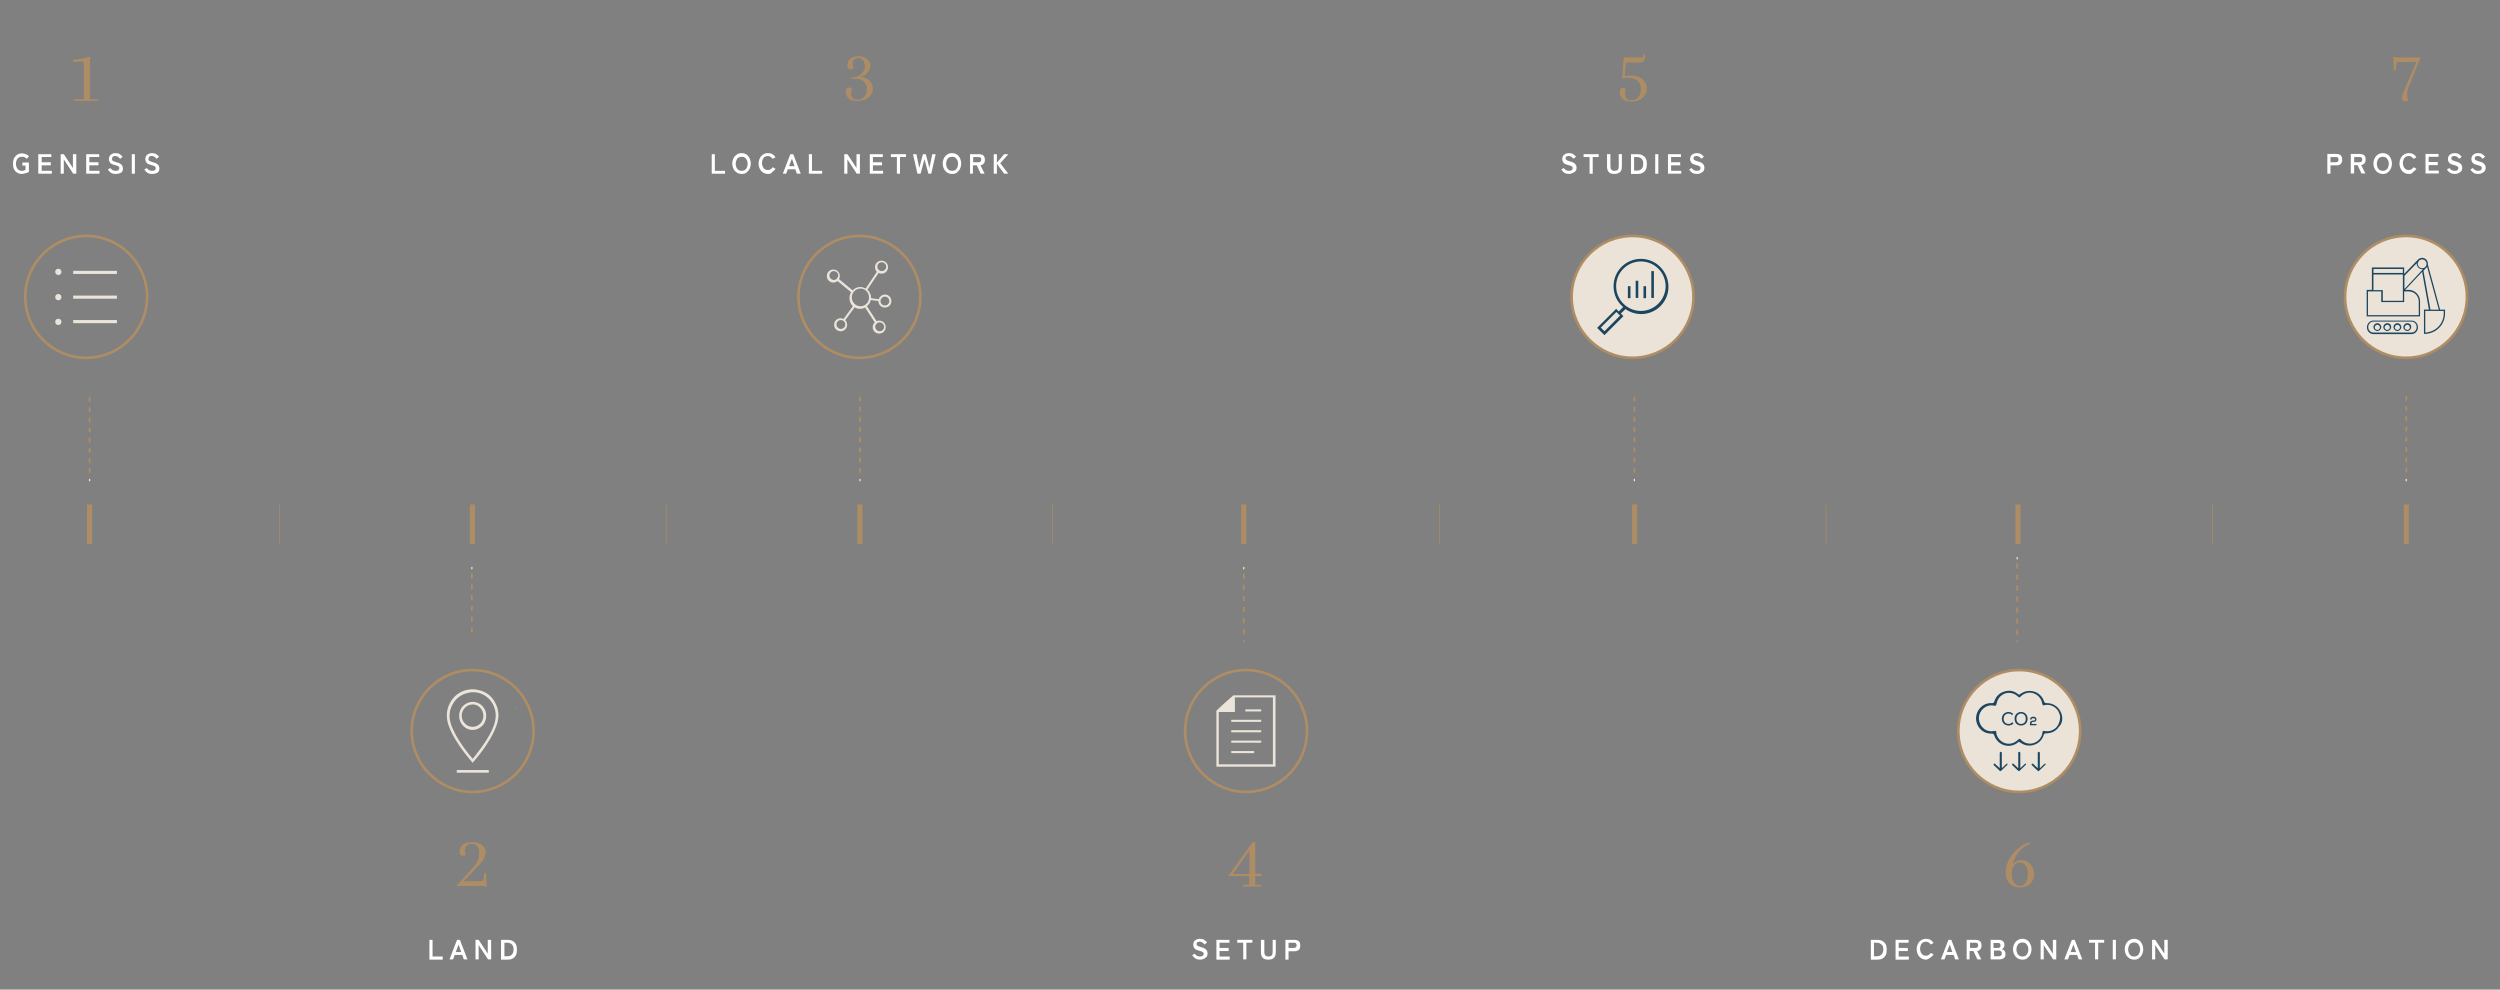 <svg xmlns="http://www.w3.org/2000/svg" xmlns:xlink="http://www.w3.org/1999/xlink" version="1.1" id="En" x="0px" y="0px" viewBox="0 0 960 380" style="enable-background:new 0 0 960 380;" xml:space="preserve"><rect x="0" y="0" width="960" height="380" fill="#808080" stroke="none"/> <style type="text/css"> .st0{fill:none;stroke:#AF8D64;stroke-width:0.252;stroke-miterlimit:10;} .st1{fill:#AF8D64;} .st2{fill:#FFFFFF;} .st3{fill:#EBE3D8;stroke:#AF8D64;stroke-width:1.01;} .st4{fill:none;stroke:#AF8D64;stroke-width:1.954;stroke-miterlimit:10;} .st5{fill:none;stroke:#AF8D64;stroke-width:0.678;stroke-linecap:round;stroke-miterlimit:10;stroke-dasharray:1.278,2.63;} .st6{fill:none;stroke:#EBE4DA;stroke-width:0.503;stroke-linecap:round;stroke-miterlimit:10;} .st7{fill:#1C4560;} .st8{fill:none;stroke:#AF8D64;stroke-width:0.678;stroke-linecap:round;stroke-miterlimit:10;stroke-dasharray:1.29,2.642;} .st9{fill:none;stroke:#AF8D64;stroke-width:1.01;} .st10{fill:none;stroke:#AF8D64;stroke-width:0.678;stroke-linecap:round;stroke-miterlimit:10;stroke-dasharray:1.268,2.621;} .st11{fill:#EBE4DA;} .st12{fill:#EAF1FA;} .st13{fill:none;stroke:#AF8D64;stroke-width:0.678;stroke-linecap:round;stroke-miterlimit:10;stroke-dasharray:1.393,2.746;} .st14{fill:none;stroke:#AF8D64;stroke-width:0.678;stroke-linecap:round;stroke-miterlimit:10;stroke-dasharray:1.466,2.818;} .st15{fill:none;stroke:#AF8D64;stroke-width:0.678;stroke-linecap:round;stroke-miterlimit:10;stroke-dasharray:1.443,2.795;} </style> <line class="st0" x1="107.3" y1="193.7" x2="107.3" y2="208.9"></line> <line class="st0" x1="255.8" y1="193.7" x2="255.8" y2="208.9"></line> <line class="st0" x1="404.2" y1="193.7" x2="404.2" y2="208.9"></line> <line class="st0" x1="552.7" y1="193.7" x2="552.7" y2="208.9"></line> <line class="st0" x1="701.2" y1="193.7" x2="701.2" y2="208.9"></line> <line class="st0" x1="849.6" y1="193.7" x2="849.6" y2="208.9"></line> <g> <path class="st1" d="M183.3,325c-0.5-0.6-1.2-1-2.1-1s-1.6,0.2-2,0.7c-0.5,0.5-0.7,1-0.7,1.7c0,0.7,0.1,1.3,0.4,1.8 c-0.3,0.3-0.8,0.4-1.3,0.4c-0.7,0-1.1-0.5-1.1-1.6c0-1.1,0.4-1.9,1.2-2.6c0.8-0.7,2-1,3.6-1c1.6,0,2.9,0.4,3.8,1.1s1.4,1.7,1.4,2.7 c0,1.5-0.7,3-2.1,4.5c-0.1,0.2-0.5,0.5-1,1c-0.5,0.5-0.8,0.9-0.9,1l-4.4,4.7h6.7c0.5,0,0.7-0.2,0.8-0.6l0.4-2.6h0.7v1.4 c0,1.7,0.1,3,0.3,3.9c-0.7-0.2-1.8-0.3-3.4-0.3h-8.4l6.7-7.3c1.4-1.6,2.1-3.4,2.1-5.4C184.1,326.6,183.8,325.7,183.3,325z"></path> </g> <g> <path class="st2" d="M164.9,368.4v-7.5h1.2v6.4h3.9v1.2H164.9z"></path> <path class="st2" d="M172.6,368.4l2.9-7.5h1.1l2.9,7.5h-1.4l-0.6-1.7h-2.9l-0.6,1.7H172.6z M175,365.6h2.1l-1-2.9L175,365.6z"></path> <path class="st2" d="M182.6,368.4v-7.5h1.2l3.5,5.3v-5.3h1.3v7.5h-1.2l-3.6-5.5v5.5H182.6z"></path> <path class="st2" d="M192.4,368.4v-7.5h2.4c0.8,0,1.4,0.1,2,0.4c0.5,0.3,1,0.7,1.3,1.3c0.3,0.6,0.4,1.3,0.4,2.1 c0,0.8-0.1,1.5-0.4,2.1s-0.7,1-1.3,1.3c-0.5,0.3-1.2,0.4-2,0.4H192.4z M193.7,367.2h1.1c0.8,0,1.4-0.2,1.8-0.7 c0.4-0.4,0.6-1.1,0.6-1.9c0-0.9-0.2-1.5-0.6-1.9c-0.4-0.4-1-0.7-1.8-0.7h-1.1V367.2z"></path> </g> <g> <path class="st1" d="M28.4,38.7v-0.6h3.4c0.2,0,0.4-0.1,0.4-0.4V24.3c0-0.5-0.3-0.7-0.9-0.7l-3.3,0.2L28.1,23l2.7-0.4 c1.7-0.3,3-0.6,4-0.9c-0.2,0.7-0.3,1.9-0.3,3.3v12.7c0,0.3,0.1,0.4,0.4,0.4h2.8v0.6H28.4z"></path> </g> <g> <path class="st1" d="M327,30.4l-0.1-0.6l1.3-0.2c1.3-0.2,2.2-0.8,2.9-1.6c0.7-0.8,1-1.7,1-2.6c0-0.9-0.2-1.6-0.7-2.2 c-0.5-0.6-1-0.9-1.8-0.9s-1.3,0.2-1.6,0.6c-0.4,0.4-0.6,0.9-0.6,1.5c0,0.6,0.1,1.2,0.4,1.8c-0.3,0.3-0.7,0.4-1.2,0.4 c-0.8,0-1.2-0.5-1.2-1.6c0-1.1,0.4-1.9,1.2-2.5c0.8-0.6,1.8-0.9,3-0.9s2.3,0.3,3.2,1c0.9,0.7,1.4,1.5,1.4,2.5c0,1-0.3,1.9-1,2.7 c-0.7,0.8-1.6,1.4-2.8,1.7c1.5,0.2,2.7,0.7,3.5,1.5c0.8,0.8,1.3,1.8,1.3,2.8c0,1.4-0.5,2.6-1.6,3.5c-1,1-2.5,1.5-4.4,1.5 c-1.5,0-2.6-0.3-3.3-1s-1.1-1.6-1.1-2.6c0-1.1,0.4-1.6,1.1-1.6c0.6,0,1,0.2,1.3,0.5c-0.3,0.5-0.4,1.1-0.4,1.8 c0,0.7,0.2,1.3,0.6,1.7c0.4,0.5,1,0.7,1.8,0.7c1.2,0,2.1-0.4,2.7-1.2c0.7-0.8,1-1.8,1-3c0-1.2-0.4-2.2-1.3-2.9c-0.9-0.7-2-1-3.4-1 C327.8,30.3,327.4,30.3,327,30.4z"></path> </g> <g> <path class="st2" d="M8.4,66.8c-0.7,0-1.3-0.2-1.8-0.5C6.1,66,5.7,65.6,5.4,65s-0.4-1.3-0.4-2.1c0-0.8,0.1-1.5,0.4-2.1 c0.3-0.6,0.7-1,1.2-1.4c0.5-0.3,1.1-0.5,1.8-0.5c0.6,0,1.1,0.1,1.5,0.3c0.5,0.2,0.9,0.4,1.2,0.8l-0.8,1c-0.2-0.2-0.5-0.4-0.8-0.6 c-0.3-0.2-0.7-0.2-1.1-0.2c-0.5,0-0.8,0.1-1.2,0.3c-0.3,0.2-0.6,0.5-0.8,1s-0.3,0.9-0.3,1.4c0,0.5,0.1,1,0.3,1.4 c0.2,0.4,0.4,0.7,0.8,1c0.3,0.2,0.7,0.3,1.2,0.3c0.3,0,0.6,0,0.8-0.1c0.2-0.1,0.4-0.2,0.6-0.3v-1.6H8.6v-1.2h2.5v3.6 c-0.3,0.2-0.7,0.4-1.2,0.5S8.9,66.8,8.4,66.8z"></path> <path class="st2" d="M14.7,66.7v-7.5h5v1.1H16v2h3.5v1.2H16v2.1h3.9v1.1H14.7z"></path> <path class="st2" d="M23.3,66.7v-7.5h1.2l3.5,5.3v-5.3h1.3v7.5h-1.2l-3.6-5.5v5.5H23.3z"></path> <path class="st2" d="M33.1,66.7v-7.5h5v1.1h-3.8v2h3.5v1.2h-3.5v2.1h3.9v1.1H33.1z"></path> <path class="st2" d="M44.4,66.8c-0.6,0-1.2-0.1-1.7-0.4c-0.5-0.3-0.9-0.7-1.3-1.3l1-0.6c0.2,0.4,0.5,0.6,0.8,0.8 c0.3,0.2,0.7,0.3,1.2,0.3s0.9-0.1,1.1-0.3c0.2-0.2,0.3-0.4,0.3-0.7c0-0.2,0-0.4-0.1-0.5c-0.1-0.1-0.3-0.3-0.6-0.4 c-0.3-0.1-0.7-0.3-1.3-0.4c-0.7-0.2-1.2-0.4-1.5-0.8c-0.3-0.4-0.5-0.8-0.5-1.4c0-0.4,0.1-0.8,0.3-1.2c0.2-0.3,0.5-0.6,0.9-0.8 c0.4-0.2,0.8-0.3,1.3-0.3c0.7,0,1.3,0.1,1.7,0.4s0.8,0.6,1.1,1l-1,0.8c-0.1-0.2-0.3-0.3-0.4-0.5c-0.2-0.2-0.4-0.3-0.6-0.4 c-0.2-0.1-0.5-0.2-0.8-0.2c-0.4,0-0.7,0.1-0.9,0.2S43,60.8,43,61.1c0,0.1,0,0.3,0.1,0.4c0.1,0.1,0.2,0.3,0.5,0.4 c0.2,0.1,0.6,0.2,1.1,0.4c0.9,0.2,1.5,0.5,1.9,0.9s0.6,0.9,0.6,1.5c0,0.7-0.2,1.3-0.7,1.6S45.2,66.8,44.4,66.8z"></path> <path class="st2" d="M50.6,66.7v-7.5h1.2v7.5H50.6z"></path> <path class="st2" d="M58.4,66.8c-0.6,0-1.2-0.1-1.7-0.4c-0.5-0.3-0.9-0.7-1.3-1.3l1-0.6c0.2,0.4,0.5,0.6,0.8,0.8 c0.3,0.2,0.7,0.3,1.2,0.3s0.9-0.1,1.1-0.3c0.2-0.2,0.3-0.4,0.3-0.7c0-0.2,0-0.4-0.1-0.5c-0.1-0.1-0.3-0.3-0.6-0.4 c-0.3-0.1-0.7-0.3-1.3-0.4c-0.7-0.2-1.2-0.4-1.5-0.8c-0.3-0.4-0.5-0.8-0.5-1.4c0-0.4,0.1-0.8,0.3-1.2c0.2-0.3,0.5-0.6,0.9-0.8 c0.4-0.2,0.8-0.3,1.3-0.3c0.7,0,1.3,0.1,1.7,0.4s0.8,0.6,1.1,1l-1,0.8c-0.1-0.2-0.3-0.3-0.4-0.5c-0.2-0.2-0.4-0.3-0.6-0.4 c-0.2-0.1-0.5-0.2-0.8-0.2c-0.4,0-0.7,0.1-0.9,0.2S57,60.8,57,61.1c0,0.1,0,0.3,0.1,0.4c0.1,0.1,0.2,0.3,0.5,0.4 c0.2,0.1,0.6,0.2,1.1,0.4c0.9,0.2,1.5,0.5,1.9,0.9s0.6,0.9,0.6,1.5c0,0.7-0.2,1.3-0.7,1.6S59.2,66.8,58.4,66.8z"></path> </g> <g> <path class="st2" d="M273.3,66.7v-7.5h1.2v6.4h3.9v1.1H273.3z"></path> <path class="st2" d="M284.8,66.8c-0.7,0-1.3-0.2-1.8-0.5c-0.5-0.3-1-0.8-1.3-1.4s-0.5-1.3-0.5-2.1c0-0.8,0.2-1.5,0.5-2.1 c0.3-0.6,0.7-1,1.3-1.4s1.1-0.5,1.8-0.5s1.3,0.2,1.8,0.5c0.5,0.3,0.9,0.8,1.2,1.4c0.3,0.6,0.5,1.3,0.5,2.1c0,0.8-0.2,1.5-0.5,2.1 c-0.3,0.6-0.7,1-1.2,1.4C286.1,66.7,285.5,66.8,284.8,66.8z M284.8,65.6c0.5,0,0.8-0.1,1.2-0.3c0.3-0.2,0.6-0.5,0.8-1 c0.2-0.4,0.3-0.9,0.3-1.4c0-0.6-0.1-1-0.3-1.4c-0.2-0.4-0.4-0.7-0.8-1s-0.7-0.3-1.2-0.3c-0.4,0-0.8,0.1-1.2,0.3s-0.6,0.5-0.8,1 s-0.3,0.9-0.3,1.4c0,0.5,0.1,1,0.3,1.4c0.2,0.4,0.4,0.7,0.8,1C284,65.5,284.4,65.6,284.8,65.6z"></path> <path class="st2" d="M294.9,66.8c-0.7,0-1.3-0.2-1.8-0.5c-0.5-0.3-1-0.8-1.3-1.4s-0.5-1.3-0.5-2.1c0-0.8,0.2-1.5,0.5-2.1 c0.3-0.6,0.7-1,1.3-1.4s1.1-0.5,1.8-0.5c0.6,0,1.2,0.1,1.7,0.4c0.5,0.3,0.9,0.7,1.2,1.2l-1.1,0.6c-0.2-0.3-0.5-0.6-0.8-0.8 c-0.3-0.2-0.7-0.3-1-0.3c-0.4,0-0.8,0.1-1.2,0.3s-0.6,0.5-0.8,1s-0.3,0.9-0.3,1.4c0,0.5,0.1,1,0.3,1.4c0.2,0.4,0.4,0.7,0.8,1 c0.3,0.2,0.7,0.3,1.2,0.3c0.4,0,0.7-0.1,1-0.3c0.3-0.2,0.6-0.4,0.8-0.8l1.1,0.6c-0.3,0.5-0.7,0.9-1.2,1.2 C296.1,66.7,295.6,66.8,294.9,66.8z"></path> <path class="st2" d="M300.6,66.7l2.9-7.5h1.1l2.9,7.5H306l-0.6-1.7h-2.9l-0.6,1.7H300.6z M303,63.8h2.1l-1-2.9L303,63.8z"></path> <path class="st2" d="M310.6,66.7v-7.5h1.2v6.4h3.9v1.1H310.6z"></path> <path class="st2" d="M324.2,66.7v-7.5h1.2l3.5,5.3v-5.3h1.3v7.5h-1.2l-3.6-5.5v5.5H324.2z"></path> <path class="st2" d="M334,66.7v-7.5h5v1.1h-3.8v2h3.5v1.2h-3.5v2.1h3.9v1.1H334z"></path> <path class="st2" d="M344.4,66.7v-6.4h-2.3v-1.1h5.8v1.1h-2.3v6.4H344.4z"></path> <path class="st2" d="M352.3,66.7l-1.7-7.5h1.3l1.1,5.3l1.4-5.3h1.1l1.4,5.3l1.1-5.3h1.3l-1.7,7.5h-1.1l-1.5-5.6l-1.5,5.6H352.3z"></path> <path class="st2" d="M365.6,66.8c-0.7,0-1.3-0.2-1.8-0.5c-0.5-0.3-1-0.8-1.3-1.4s-0.5-1.3-0.5-2.1c0-0.8,0.2-1.5,0.5-2.1 c0.3-0.6,0.7-1,1.3-1.4s1.1-0.5,1.8-0.5s1.3,0.2,1.8,0.5c0.5,0.3,0.9,0.8,1.2,1.4c0.3,0.6,0.5,1.3,0.5,2.1c0,0.8-0.2,1.5-0.5,2.1 c-0.3,0.6-0.7,1-1.2,1.4C366.9,66.7,366.3,66.8,365.6,66.8z M365.6,65.6c0.5,0,0.8-0.1,1.2-0.3c0.3-0.2,0.6-0.5,0.8-1 c0.2-0.4,0.3-0.9,0.3-1.4c0-0.6-0.1-1-0.3-1.4c-0.2-0.4-0.4-0.7-0.8-1s-0.7-0.3-1.2-0.3c-0.4,0-0.8,0.1-1.2,0.3s-0.6,0.5-0.8,1 s-0.3,0.9-0.3,1.4c0,0.5,0.1,1,0.3,1.4c0.2,0.4,0.4,0.7,0.8,1C364.7,65.5,365.1,65.6,365.6,65.6z"></path> <path class="st2" d="M372.5,66.7v-7.5h3.4c0.7,0,1.3,0.2,1.7,0.5c0.4,0.3,0.6,0.9,0.6,1.7c0,0.7-0.2,1.2-0.5,1.5 c-0.3,0.3-0.7,0.5-1.2,0.6l1.6,3.2h-1.5l-1.5-3.2h-1.5v3.2H372.5z M373.7,62.3h2c0.4,0,0.6-0.1,0.8-0.2c0.2-0.2,0.3-0.4,0.3-0.8 c0-0.4-0.1-0.6-0.3-0.8c-0.2-0.2-0.5-0.2-0.8-0.2h-2V62.3z"></path> <path class="st2" d="M381.6,66.7v-7.5h1.2v3.3l2.8-3.3h1.6l-3.1,3.5l3.1,4h-1.6l-2.8-3.8v3.8H381.6z"></path> </g> <g> <path class="st1" d="M481,323.4h1v12.1h2.5v0.9h-2.5v3c0,0.2,0.1,0.4,0.4,0.4h2v0.6h-7.1v-0.6h2c0.3,0,0.4-0.1,0.4-0.4v-3h-8.1 L481,323.4z M473.4,335.6h6.4v-9L473.4,335.6z"></path> </g> <g> <path class="st2" d="M460.8,368.5c-0.6,0-1.2-0.1-1.7-0.4c-0.5-0.3-0.9-0.7-1.3-1.3l1-0.6c0.2,0.4,0.5,0.6,0.8,0.8 c0.3,0.2,0.7,0.3,1.2,0.3s0.9-0.1,1.1-0.3s0.3-0.4,0.3-0.7c0-0.2,0-0.4-0.1-0.5c-0.1-0.1-0.3-0.3-0.6-0.4c-0.3-0.1-0.7-0.3-1.3-0.4 c-0.7-0.2-1.2-0.4-1.5-0.8c-0.3-0.4-0.5-0.8-0.5-1.4c0-0.4,0.1-0.8,0.3-1.2s0.5-0.6,0.9-0.8s0.8-0.3,1.3-0.3c0.7,0,1.3,0.1,1.7,0.4 c0.5,0.3,0.8,0.6,1.1,1l-1,0.8c-0.1-0.2-0.3-0.3-0.4-0.5c-0.2-0.2-0.4-0.3-0.6-0.4c-0.2-0.1-0.5-0.2-0.8-0.2 c-0.4,0-0.7,0.1-0.9,0.2s-0.3,0.4-0.3,0.7c0,0.1,0,0.3,0.1,0.4c0.1,0.1,0.2,0.3,0.5,0.4c0.2,0.1,0.6,0.2,1.1,0.4 c0.9,0.2,1.5,0.5,1.9,0.9s0.6,0.9,0.6,1.5c0,0.7-0.2,1.3-0.7,1.6C462.3,368.3,461.6,368.5,460.8,368.5z"></path> <path class="st2" d="M467.1,368.4v-7.5h5v1.1h-3.8v2h3.5v1.2h-3.5v2.1h3.9v1.2H467.1z"></path> <path class="st2" d="M477.4,368.4V362h-2.3v-1.1h5.8v1.1h-2.3v6.4H477.4z"></path> <path class="st2" d="M487,368.5c-0.9,0-1.7-0.2-2.1-0.7c-0.5-0.5-0.7-1.2-0.7-2.2v-4.7h1.3v4.6c0,0.6,0.1,1.1,0.4,1.4 c0.3,0.3,0.7,0.4,1.2,0.4s0.9-0.1,1.2-0.4c0.3-0.3,0.4-0.8,0.4-1.4v-4.6h1.2v4.7c0,1-0.2,1.7-0.7,2.2S488,368.5,487,368.5z"></path> <path class="st2" d="M493.6,368.4v-7.5h3.4c0.7,0,1.3,0.2,1.7,0.5c0.4,0.3,0.6,0.9,0.6,1.7s-0.2,1.3-0.6,1.7 c-0.4,0.3-1,0.5-1.7,0.5h-2.2v3.2H493.6z M494.8,364h2c0.4,0,0.6-0.1,0.8-0.2c0.2-0.2,0.3-0.4,0.3-0.8c0-0.4-0.1-0.6-0.3-0.8 c-0.2-0.2-0.5-0.2-0.8-0.2h-2V364z"></path> </g> <g> <path class="st1" d="M779.2,323.4l0.2,0.7c-1.1,0.4-2.3,1.1-3.5,2.3c-0.7,0.6-1.3,1.4-1.8,2.4c-0.6,1-1,2.1-1.2,3.2 c0.8-1.1,1.8-1.7,3.2-1.7s2.5,0.5,3.5,1.5c1,1,1.5,2.2,1.5,3.8c0,1.6-0.5,2.8-1.5,3.8c-1,0.9-2.4,1.4-4,1.4s-3-0.5-4-1.6 c-0.9-1.1-1.4-2.4-1.4-4s0.3-3.1,1-4.6c0.7-1.5,1.7-2.9,3.1-4.2S777.3,324,779.2,323.4z M775.6,331.2c-0.9,0-1.6,0.4-2.2,1.1 c-0.6,0.7-0.9,1.8-0.9,3.2c0,1.4,0.3,2.5,0.9,3.4c0.6,0.9,1.4,1.3,2.2,1.3c0.9,0,1.6-0.4,2.2-1.2c0.6-0.8,0.9-1.9,0.9-3.3 c0-1.4-0.3-2.5-0.9-3.3C777.2,331.5,776.5,331.2,775.6,331.2z"></path> </g> <g> <path class="st2" d="M718.4,368.4v-7.5h2.4c0.8,0,1.4,0.1,2,0.4c0.5,0.3,1,0.7,1.3,1.3c0.3,0.6,0.4,1.3,0.4,2.1 c0,0.8-0.1,1.5-0.4,2.1s-0.7,1-1.3,1.3c-0.5,0.3-1.2,0.4-2,0.4H718.4z M719.6,367.2h1.1c0.8,0,1.4-0.2,1.8-0.7 c0.4-0.4,0.7-1.1,0.7-1.9c0-0.9-0.2-1.5-0.7-1.9s-1-0.7-1.8-0.7h-1.1V367.2z"></path> <path class="st2" d="M727.9,368.4v-7.5h5v1.1h-3.8v2h3.5v1.2h-3.5v2.1h3.9v1.2H727.9z"></path> <path class="st2" d="M739.6,368.5c-0.7,0-1.3-0.2-1.8-0.5c-0.5-0.3-1-0.8-1.3-1.4c-0.3-0.6-0.5-1.3-0.5-2.1c0-0.8,0.2-1.5,0.5-2.1 c0.3-0.6,0.7-1,1.3-1.4c0.5-0.3,1.1-0.5,1.8-0.5c0.6,0,1.2,0.1,1.7,0.4s0.9,0.7,1.2,1.2l-1.1,0.6c-0.2-0.3-0.5-0.6-0.8-0.8 c-0.3-0.2-0.7-0.3-1-0.3c-0.4,0-0.8,0.1-1.2,0.3c-0.3,0.2-0.6,0.5-0.8,1s-0.3,0.9-0.3,1.4c0,0.5,0.1,1,0.3,1.4s0.4,0.7,0.8,1 c0.3,0.2,0.7,0.3,1.2,0.3c0.4,0,0.7-0.1,1-0.3c0.3-0.2,0.6-0.4,0.8-0.8l1.1,0.6c-0.3,0.5-0.7,0.9-1.2,1.2S740.2,368.5,739.6,368.5z "></path> <path class="st2" d="M745.3,368.4l2.9-7.5h1.1l2.9,7.5h-1.4l-0.6-1.7h-2.9l-0.6,1.7H745.3z M747.6,365.6h2.1l-1-2.9L747.6,365.6z"></path> <path class="st2" d="M755.2,368.4v-7.5h3.4c0.7,0,1.3,0.2,1.7,0.5c0.4,0.3,0.6,0.9,0.6,1.7c0,0.7-0.2,1.2-0.5,1.5 c-0.3,0.3-0.7,0.6-1.2,0.6l1.6,3.2h-1.5l-1.5-3.2h-1.5v3.2H755.2z M756.5,364h2c0.4,0,0.6-0.1,0.8-0.2c0.2-0.2,0.3-0.4,0.3-0.8 c0-0.4-0.1-0.6-0.3-0.8c-0.2-0.2-0.5-0.2-0.8-0.2h-2V364z"></path> <path class="st2" d="M764.4,368.4v-7.5h3.2c0.6,0,1.1,0.2,1.5,0.5c0.4,0.3,0.6,0.8,0.6,1.4c0,0.4-0.1,0.8-0.3,1.1 c-0.2,0.3-0.4,0.5-0.7,0.6c0.4,0.1,0.7,0.3,1,0.6s0.4,0.8,0.4,1.3c0,0.7-0.2,1.2-0.6,1.5c-0.4,0.3-1,0.5-1.7,0.5H764.4z M765.6,364 h1.7c0.3,0,0.6-0.1,0.7-0.3c0.2-0.2,0.2-0.4,0.2-0.7s-0.1-0.6-0.3-0.7c-0.2-0.2-0.4-0.2-0.7-0.2h-1.7V364z M765.6,367.2h1.9 c0.4,0,0.7-0.1,0.9-0.3c0.2-0.2,0.3-0.4,0.3-0.8c0-0.4-0.1-0.6-0.3-0.8c-0.2-0.2-0.5-0.3-0.8-0.3h-1.9V367.2z"></path> <path class="st2" d="M776.6,368.5c-0.7,0-1.3-0.2-1.8-0.5c-0.5-0.3-1-0.8-1.3-1.4c-0.3-0.6-0.5-1.3-0.5-2.1c0-0.8,0.2-1.5,0.5-2.1 c0.3-0.6,0.7-1,1.3-1.4c0.5-0.3,1.1-0.5,1.8-0.5s1.3,0.2,1.8,0.5c0.5,0.3,0.9,0.8,1.2,1.4c0.3,0.6,0.5,1.3,0.5,2.1 c0,0.8-0.2,1.5-0.5,2.1c-0.3,0.6-0.7,1-1.2,1.4C777.9,368.4,777.3,368.5,776.6,368.5z M776.6,367.3c0.5,0,0.8-0.1,1.2-0.3 c0.3-0.2,0.6-0.5,0.8-1s0.3-0.9,0.3-1.4c0-0.6-0.1-1-0.3-1.4s-0.4-0.7-0.8-1c-0.3-0.2-0.7-0.3-1.2-0.3c-0.4,0-0.8,0.1-1.2,0.3 c-0.3,0.2-0.6,0.5-0.8,1s-0.3,0.9-0.3,1.4c0,0.5,0.1,1,0.3,1.4s0.4,0.7,0.8,1C775.8,367.2,776.2,367.3,776.6,367.3z"></path> <path class="st2" d="M783.6,368.4v-7.5h1.2l3.5,5.3v-5.3h1.3v7.5h-1.2l-3.6-5.5v5.5H783.6z"></path> <path class="st2" d="M792.7,368.4l2.9-7.5h1.1l2.9,7.5h-1.4l-0.6-1.7h-2.9l-0.6,1.7H792.7z M795.1,365.6h2.1l-1-2.9L795.1,365.6z"></path> <path class="st2" d="M804.5,368.4V362h-2.3v-1.1h5.8v1.1h-2.3v6.4H804.5z"></path> <path class="st2" d="M811.3,368.4v-7.5h1.2v7.5H811.3z"></path> <path class="st2" d="M819.5,368.5c-0.7,0-1.3-0.2-1.8-0.5c-0.5-0.3-1-0.8-1.3-1.4c-0.3-0.6-0.5-1.3-0.5-2.1c0-0.8,0.2-1.5,0.5-2.1 c0.3-0.6,0.7-1,1.3-1.4c0.5-0.3,1.1-0.5,1.8-0.5s1.3,0.2,1.8,0.5c0.5,0.3,0.9,0.8,1.2,1.4c0.3,0.6,0.5,1.3,0.5,2.1 c0,0.8-0.2,1.5-0.5,2.1c-0.3,0.6-0.7,1-1.2,1.4C820.8,368.4,820.2,368.5,819.5,368.5z M819.5,367.3c0.5,0,0.8-0.1,1.2-0.3 c0.3-0.2,0.6-0.5,0.8-1s0.3-0.9,0.3-1.4c0-0.6-0.1-1-0.3-1.4s-0.4-0.7-0.8-1c-0.3-0.2-0.7-0.3-1.2-0.3c-0.4,0-0.8,0.1-1.2,0.3 c-0.3,0.2-0.6,0.5-0.8,1s-0.3,0.9-0.3,1.4c0,0.5,0.1,1,0.3,1.4s0.4,0.7,0.8,1C818.6,367.2,819,367.3,819.5,367.3z"></path> <path class="st2" d="M826.4,368.4v-7.5h1.2l3.5,5.3v-5.3h1.3v7.5h-1.2l-3.6-5.5v5.5H826.4z"></path> </g> <g> <path class="st1" d="M622.9,30.2l0.6-8.1h6.7c0.5,0,0.8-0.2,0.9-0.7l0.1-0.6h0.6l-0.1,1c-0.1,1-0.3,1.6-0.6,1.8s-0.9,0.4-1.8,0.4 h-5l-0.4,5.3c0.9-0.2,1.7-0.3,2.5-0.3c1.9,0,3.3,0.5,4.4,1.5c1,1,1.6,2.2,1.6,3.5c0,1.4-0.5,2.5-1.6,3.5c-1,1-2.5,1.5-4.4,1.5 c-1.5,0-2.6-0.3-3.3-1s-1.1-1.6-1.1-2.6c0-1.1,0.4-1.6,1.1-1.6c0.6,0,1,0.2,1.3,0.5c-0.3,0.5-0.4,1.1-0.4,1.8 c0,0.7,0.2,1.3,0.6,1.7c0.4,0.5,1,0.7,1.8,0.7c1.2,0,2.1-0.4,2.7-1.2c0.7-0.8,1-1.9,1-3.2c0-1.3-0.4-2.3-1.3-3.1 c-0.9-0.8-2-1.1-3.4-1.1C624.5,29.8,623.7,30,622.9,30.2z"></path> </g> <g> <path class="st2" d="M602.5,66.8c-0.6,0-1.2-0.1-1.7-0.4c-0.5-0.3-0.9-0.7-1.3-1.3l1-0.6c0.2,0.4,0.5,0.6,0.8,0.8 c0.3,0.2,0.7,0.3,1.2,0.3s0.9-0.1,1.1-0.3c0.2-0.2,0.3-0.4,0.3-0.7c0-0.2,0-0.4-0.1-0.5c-0.1-0.1-0.3-0.3-0.6-0.4 c-0.3-0.1-0.7-0.3-1.3-0.4c-0.7-0.2-1.2-0.4-1.5-0.8c-0.3-0.4-0.5-0.8-0.5-1.4c0-0.4,0.1-0.8,0.3-1.2c0.2-0.3,0.5-0.6,0.9-0.8 c0.4-0.2,0.8-0.3,1.3-0.3c0.7,0,1.3,0.1,1.7,0.4s0.8,0.6,1.1,1l-1,0.8c-0.1-0.2-0.3-0.3-0.4-0.5c-0.2-0.2-0.4-0.3-0.6-0.4 c-0.2-0.1-0.5-0.2-0.8-0.2c-0.4,0-0.7,0.1-0.9,0.2s-0.3,0.4-0.3,0.7c0,0.1,0,0.3,0.1,0.4c0.1,0.1,0.2,0.3,0.5,0.4 c0.2,0.1,0.6,0.2,1.1,0.4c0.9,0.2,1.5,0.5,1.9,0.9s0.6,0.9,0.6,1.5c0,0.7-0.2,1.3-0.7,1.6S603.4,66.8,602.5,66.8z"></path> <path class="st2" d="M610.4,66.7v-6.4h-2.3v-1.1h5.8v1.1h-2.3v6.4H610.4z"></path> <path class="st2" d="M619.9,66.8c-0.9,0-1.7-0.2-2.1-0.7c-0.5-0.5-0.7-1.2-0.7-2.2v-4.7h1.3v4.6c0,0.6,0.1,1.1,0.4,1.4 c0.3,0.3,0.7,0.4,1.2,0.4s0.9-0.1,1.2-0.4c0.3-0.3,0.4-0.8,0.4-1.4v-4.6h1.2v4.7c0,1-0.2,1.7-0.7,2.2 C621.5,66.5,620.8,66.8,619.9,66.8z"></path> <path class="st2" d="M626.3,66.7v-7.5h2.4c0.8,0,1.4,0.1,2,0.4c0.5,0.3,1,0.7,1.3,1.3c0.3,0.6,0.4,1.3,0.4,2.1 c0,0.8-0.1,1.5-0.4,2.1s-0.7,1-1.3,1.3c-0.5,0.3-1.2,0.4-2,0.4H626.3z M627.5,65.5h1.1c0.8,0,1.4-0.2,1.8-0.7 c0.4-0.4,0.6-1.1,0.6-1.9c0-0.9-0.2-1.5-0.6-1.9c-0.4-0.4-1-0.7-1.8-0.7h-1.1V65.5z"></path> <path class="st2" d="M635.6,66.7v-7.5h1.2v7.5H635.6z"></path> <path class="st2" d="M640.5,66.7v-7.5h5v1.1h-3.8v2h3.5v1.2h-3.5v2.1h3.9v1.1H640.5z"></path> <path class="st2" d="M651.6,66.8c-0.6,0-1.2-0.1-1.7-0.4c-0.5-0.3-0.9-0.7-1.3-1.3l1-0.6c0.2,0.4,0.5,0.6,0.8,0.8 c0.3,0.2,0.7,0.3,1.2,0.3c0.5,0,0.9-0.1,1.1-0.3c0.2-0.2,0.3-0.4,0.3-0.7c0-0.2,0-0.4-0.1-0.5c-0.1-0.1-0.3-0.3-0.6-0.4 s-0.7-0.3-1.3-0.4c-0.7-0.2-1.2-0.4-1.5-0.8c-0.3-0.4-0.5-0.8-0.5-1.4c0-0.4,0.1-0.8,0.3-1.2c0.2-0.3,0.5-0.6,0.9-0.8 c0.4-0.2,0.8-0.3,1.3-0.3c0.7,0,1.3,0.1,1.7,0.4s0.8,0.6,1.1,1l-1,0.8c-0.1-0.2-0.3-0.3-0.4-0.5c-0.2-0.2-0.4-0.3-0.6-0.4 c-0.2-0.1-0.5-0.2-0.8-0.2c-0.4,0-0.7,0.1-0.9,0.2c-0.2,0.2-0.3,0.4-0.3,0.7c0,0.1,0,0.3,0.1,0.4c0.1,0.1,0.2,0.3,0.5,0.4 c0.2,0.1,0.6,0.2,1.1,0.4c0.9,0.2,1.5,0.5,1.9,0.9s0.6,0.9,0.6,1.5c0,0.7-0.2,1.3-0.7,1.6C653.1,66.6,652.4,66.8,651.6,66.8z"></path> </g> <g> <path class="st3" d="M626.9,137.4c12.9,0,23.4-10.5,23.4-23.4s-10.5-23.4-23.4-23.4s-23.4,10.5-23.4,23.4S614,137.4,626.9,137.4z"></path> <line class="st4" x1="627.7" y1="193.7" x2="627.7" y2="208.9"></line> <line class="st5" x1="627.6" y1="152.6" x2="627.6" y2="183.1"></line> <line class="st6" x1="627.6" y1="184.1" x2="627.6" y2="184.6"></line> <path class="st7" d="M630.1,119.4c-5.3,0-9.5-4.3-9.5-9.5c0-5.3,4.3-9.5,9.5-9.5c5.3,0,9.5,4.3,9.5,9.5 C639.6,115.1,635.3,119.4,630.1,119.4 M616.1,127.2l-1.4-1.4l6-6l1.4,1.4L616.1,127.2z M630.1,99.4c-5.8,0-10.5,4.7-10.5,10.5 c0,3.2,1.4,6.1,3.7,8l-1.7,1.7l-1-1l-7.3,7.3l2.8,2.8l7.3-7.3l-1-1l1.8-1.7c1.7,1.2,3.8,1.9,6,1.9c5.8,0,10.5-4.7,10.5-10.5 C640.6,104.1,635.9,99.4,630.1,99.4"></path> <rect x="625.1" y="109.9" class="st7" width="1" height="4.6"></rect> <rect x="628.1" y="107.8" class="st7" width="1" height="6.6"></rect> <rect x="631.1" y="109.9" class="st7" width="1" height="4.6"></rect> <rect x="634.1" y="104.1" class="st7" width="1" height="10.3"></rect> </g> <g> <path class="st1" d="M929.5,22.1L925,33.1c-0.5,1.2-0.7,2.3-0.7,3.1c0,0.8,0.2,1.6,0.5,2.3c-0.3,0.3-0.8,0.4-1.4,0.4 c-0.8,0-1.1-0.4-1.1-1.1c0-0.7,0.5-2.2,1.6-4.7l4-9.3h-6.8c-0.5,0-0.8,0.2-0.8,0.7l-0.4,2.6h-0.7v-1.4c0-1.8-0.1-3.1-0.3-3.9 c0.7,0.2,1.8,0.3,3.3,0.3H929.5z"></path> </g> <g> <path class="st2" d="M893.7,66.6v-7.5h3.4c0.7,0,1.3,0.2,1.7,0.5s0.6,0.9,0.6,1.7c0,0.8-0.2,1.3-0.6,1.7s-1,0.5-1.7,0.5h-2.2v3.2 H893.7z M894.9,62.3h2c0.4,0,0.6-0.1,0.8-0.2c0.2-0.2,0.3-0.4,0.3-0.8c0-0.4-0.1-0.6-0.3-0.8c-0.2-0.2-0.5-0.2-0.8-0.2h-2V62.3z"></path> <path class="st2" d="M902.7,66.6v-7.5h3.4c0.7,0,1.3,0.2,1.7,0.5s0.6,0.9,0.6,1.7c0,0.7-0.2,1.2-0.5,1.5c-0.3,0.3-0.7,0.5-1.2,0.6 l1.6,3.2h-1.5l-1.5-3.2H904v3.2H902.7z M904,62.3h2c0.4,0,0.6-0.1,0.8-0.2c0.2-0.2,0.3-0.4,0.3-0.8c0-0.4-0.1-0.6-0.3-0.8 c-0.2-0.2-0.5-0.2-0.8-0.2h-2V62.3z"></path> <path class="st2" d="M915,66.8c-0.7,0-1.3-0.2-1.8-0.5c-0.5-0.3-1-0.8-1.3-1.4c-0.3-0.6-0.5-1.3-0.5-2.1c0-0.8,0.2-1.5,0.5-2.1 c0.3-0.6,0.7-1,1.3-1.4c0.5-0.3,1.1-0.5,1.8-0.5s1.3,0.2,1.8,0.5c0.5,0.3,0.9,0.8,1.2,1.4c0.3,0.6,0.5,1.3,0.5,2.1 c0,0.8-0.2,1.5-0.5,2.1s-0.7,1-1.2,1.4C916.3,66.7,915.7,66.8,915,66.8z M915,65.6c0.5,0,0.8-0.1,1.2-0.3c0.3-0.2,0.6-0.5,0.8-1 c0.2-0.4,0.3-0.9,0.3-1.4c0-0.6-0.1-1-0.3-1.4s-0.4-0.7-0.8-1c-0.3-0.2-0.7-0.3-1.2-0.3c-0.4,0-0.8,0.1-1.2,0.3 c-0.3,0.2-0.6,0.5-0.8,1s-0.3,0.9-0.3,1.4c0,0.5,0.1,1,0.3,1.4c0.2,0.4,0.4,0.7,0.8,1C914.1,65.5,914.5,65.6,915,65.6z"></path> <path class="st2" d="M925,66.8c-0.7,0-1.3-0.2-1.8-0.5c-0.5-0.3-1-0.8-1.3-1.4c-0.3-0.6-0.5-1.3-0.5-2.1c0-0.8,0.2-1.5,0.5-2.1 c0.3-0.6,0.7-1,1.3-1.4c0.5-0.3,1.1-0.5,1.8-0.5c0.6,0,1.2,0.1,1.7,0.4c0.5,0.3,0.9,0.7,1.2,1.2l-1.1,0.6c-0.2-0.3-0.5-0.6-0.8-0.8 s-0.7-0.3-1-0.3c-0.4,0-0.8,0.1-1.2,0.3c-0.3,0.2-0.6,0.5-0.8,1s-0.3,0.9-0.3,1.4c0,0.5,0.1,1,0.3,1.4c0.2,0.4,0.4,0.7,0.8,1 c0.3,0.2,0.7,0.3,1.2,0.3c0.4,0,0.7-0.1,1-0.3s0.6-0.4,0.8-0.8l1.1,0.6c-0.3,0.5-0.7,0.9-1.2,1.2C926.2,66.7,925.7,66.8,925,66.8z"></path> <path class="st2" d="M931.4,66.6v-7.5h5v1.1h-3.8v2h3.5v1.2h-3.5v2.1h3.9v1.1H931.4z"></path> <path class="st2" d="M942.6,66.8c-0.6,0-1.2-0.1-1.7-0.4c-0.5-0.3-0.9-0.7-1.3-1.3l1-0.6c0.2,0.4,0.5,0.6,0.8,0.8 c0.3,0.2,0.7,0.3,1.2,0.3c0.5,0,0.9-0.1,1.1-0.3c0.2-0.2,0.3-0.4,0.3-0.7c0-0.2,0-0.4-0.1-0.5c-0.1-0.1-0.3-0.3-0.6-0.4 s-0.7-0.3-1.3-0.4c-0.7-0.2-1.2-0.4-1.5-0.8c-0.3-0.4-0.5-0.8-0.5-1.4c0-0.4,0.1-0.8,0.3-1.2c0.2-0.3,0.5-0.6,0.9-0.8 c0.4-0.2,0.8-0.3,1.3-0.3c0.7,0,1.3,0.1,1.7,0.4s0.8,0.6,1.1,1l-1,0.8c-0.1-0.2-0.3-0.3-0.4-0.5c-0.2-0.2-0.4-0.3-0.6-0.4 c-0.2-0.1-0.5-0.2-0.8-0.2c-0.4,0-0.7,0.1-0.9,0.2c-0.2,0.2-0.3,0.4-0.3,0.7c0,0.1,0,0.3,0.1,0.4c0.1,0.1,0.2,0.3,0.5,0.4 c0.2,0.1,0.6,0.2,1.1,0.4c0.9,0.2,1.5,0.5,1.9,0.9s0.6,0.9,0.6,1.5c0,0.7-0.2,1.3-0.7,1.6C944.1,66.6,943.5,66.8,942.6,66.8z"></path> <path class="st2" d="M951.6,66.8c-0.6,0-1.2-0.1-1.7-0.4c-0.5-0.3-0.9-0.7-1.3-1.3l1-0.6c0.2,0.4,0.5,0.6,0.8,0.8 c0.3,0.2,0.7,0.3,1.2,0.3c0.5,0,0.9-0.1,1.1-0.3c0.2-0.2,0.3-0.4,0.3-0.7c0-0.2,0-0.4-0.1-0.5c-0.1-0.1-0.3-0.3-0.6-0.4 s-0.7-0.3-1.3-0.4c-0.7-0.2-1.2-0.4-1.5-0.8c-0.3-0.4-0.5-0.8-0.5-1.4c0-0.4,0.1-0.8,0.3-1.2c0.2-0.3,0.5-0.6,0.9-0.8 c0.4-0.2,0.8-0.3,1.3-0.3c0.7,0,1.3,0.1,1.7,0.4s0.8,0.6,1.1,1l-1,0.8c-0.1-0.2-0.3-0.3-0.4-0.5c-0.2-0.2-0.4-0.3-0.6-0.4 c-0.2-0.1-0.5-0.2-0.8-0.2c-0.4,0-0.7,0.1-0.9,0.2c-0.2,0.2-0.3,0.4-0.3,0.7c0,0.1,0,0.3,0.1,0.4c0.1,0.1,0.2,0.3,0.5,0.4 c0.2,0.1,0.6,0.2,1.1,0.4c0.9,0.2,1.5,0.5,1.9,0.9s0.6,0.9,0.6,1.5c0,0.7-0.2,1.3-0.7,1.6C953.1,66.6,952.4,66.8,951.6,66.8z"></path> </g> <g> <path class="st3" d="M923.9,137.4c12.9,0,23.4-10.5,23.4-23.4s-10.5-23.4-23.4-23.4s-23.4,10.5-23.4,23.4S911,137.4,923.9,137.4z"></path> <line class="st4" x1="924" y1="193.7" x2="924" y2="208.9"></line> <line class="st8" x1="924" y1="152.3" x2="924" y2="183.1"></line> <line class="st6" x1="924" y1="184.1" x2="924" y2="184.6"></line> <path class="st7" d="M926,127.7h-14.6c-1.1,0-2-0.9-2-2.1c0-1.1,0.9-2.1,2-2.1H926c1.1,0,2,0.9,2,2.1 C928,126.8,927.1,127.7,926,127.7 M926,123.1h-14.6c-1.4,0-2.5,1.2-2.5,2.6c0,1.4,1.1,2.6,2.5,2.6H926c1.4,0,2.5-1.2,2.5-2.6 C928.5,124.2,927.4,123.1,926,123.1"></path> <path class="st7" d="M912.9,126.7c-0.6,0-1-0.5-1-1s0.5-1,1-1c0.6,0,1,0.5,1,1S913.5,126.7,912.9,126.7 M912.9,124.1 c-0.8,0-1.5,0.7-1.5,1.5c0,0.8,0.7,1.5,1.5,1.5c0.8,0,1.5-0.7,1.5-1.5C914.4,124.8,913.7,124.1,912.9,124.1"></path> <path class="st7" d="M916.7,126.7c-0.6,0-1-0.5-1-1s0.5-1,1-1c0.6,0,1,0.5,1,1S917.3,126.7,916.7,126.7 M916.7,124.1 c-0.8,0-1.5,0.7-1.5,1.5c0,0.8,0.7,1.5,1.5,1.5c0.8,0,1.5-0.7,1.5-1.5C918.3,124.8,917.6,124.1,916.7,124.1"></path> <path class="st7" d="M920.6,126.7c-0.6,0-1-0.5-1-1s0.5-1,1-1s1,0.5,1,1S921.1,126.7,920.6,126.7 M920.6,124.1 c-0.8,0-1.5,0.7-1.5,1.5c0,0.8,0.7,1.5,1.5,1.5c0.8,0,1.5-0.7,1.5-1.5C922.1,124.8,921.4,124.1,920.6,124.1"></path> <path class="st7" d="M924.4,126.7c-0.6,0-1-0.5-1-1s0.5-1,1-1s1,0.5,1,1S925,126.7,924.4,126.7 M924.4,124.1 c-0.8,0-1.5,0.7-1.5,1.5c0,0.8,0.7,1.5,1.5,1.5c0.8,0,1.5-0.7,1.5-1.5C926,124.8,925.3,124.1,924.4,124.1"></path> <path class="st7" d="M938.4,120.3c0,4-3.1,7.2-7.1,7.4v-8.3h1.5h4.3h1.3V120.3z M930.6,104l1-1.1c0.1-0.1,0.1-0.1,0.2-0.2l0.1-0.1 l0,0c0-0.1,0.1-0.1,0.1-0.2l4.5,16.5h-3.2L930.6,104z M928.8,115.8v5.2h-19.5v-9.1h4.8v0h0.3v4.1h8.8v-4.1h1.7 C927.1,111.9,928.8,113.6,928.8,115.8 M922.7,104.8h-11.3v-1.5h11.3V104.8z M911.4,111.4v-6h11.3v10.1H915v-4.1H911.4z M928,101.1 c0,0,0,0.1,0,0.1c0,1.2,1,2.2,2.2,2.2c0.1,0,0.2,0,0.2,0l-7.1,7.6v-5.1L928,101.1z M930.1,99.6c0.9,0,1.7,0.8,1.7,1.7 c0,0.4-0.1,0.8-0.4,1.1l-0.2,0.2c-0.3,0.3-0.7,0.4-1.1,0.4c-0.9,0-1.7-0.8-1.7-1.7C928.5,100.3,929.2,99.6,930.1,99.6 M937,118.9 l-4.7-17.3l0,0c0-0.1,0-0.3,0-0.4c0-1.2-1-2.2-2.2-2.2c-0.7,0-1.4,0.4-1.8,0.9l0,0l-5.1,5.3v-2.5h-12.4v8.6h-2v10.2h20.5v-5.8 c0-2.4-2-4.4-4.4-4.4h-1.3l6.5-6.9l2.6,14.5h-1.9v9.3h0.3c4.3,0,7.8-3.5,7.8-7.9v-1.4H937z"></path> </g> <g> <path class="st9" d="M33.1,137.4c12.9,0,23.4-10.5,23.4-23.4c0-12.9-10.5-23.4-23.4-23.4c-12.9,0-23.4,10.5-23.4,23.4 C9.7,126.9,20.1,137.4,33.1,137.4z"></path> <line class="st4" x1="34.4" y1="193.7" x2="34.4" y2="208.9"></line> <line class="st10" x1="34.4" y1="152.8" x2="34.4" y2="183.1"></line> <rect x="28.1" y="104" class="st11" width="16.8" height="1.2"></rect> <rect x="28.1" y="113.5" class="st11" width="16.8" height="1.2"></rect> <rect x="28.1" y="122.9" class="st11" width="16.8" height="1.2"></rect> <path class="st11" d="M22.4,103.2c-0.7,0-1.2,0.5-1.2,1.2c0,0.7,0.5,1.2,1.2,1.2c0.7,0,1.2-0.5,1.2-1.2 C23.6,103.7,23.1,103.2,22.4,103.2"></path> <path class="st11" d="M22.4,112.9c-0.7,0-1.2,0.5-1.2,1.2c0,0.7,0.5,1.2,1.2,1.2c0.7,0,1.2-0.5,1.2-1.2 C23.6,113.4,23.1,112.9,22.4,112.9"></path> <path class="st11" d="M22.4,122.4c-0.7,0-1.2,0.5-1.2,1.2c0,0.7,0.5,1.2,1.2,1.2c0.7,0,1.2-0.5,1.2-1.2 C23.6,122.9,23.1,122.4,22.4,122.4"></path> <line class="st6" x1="34.4" y1="184.1" x2="34.4" y2="184.6"></line> </g> <g> <path class="st9" d="M181.5,304.1c12.9,0,23.4-10.5,23.4-23.4s-10.5-23.4-23.4-23.4c-12.9,0-23.4,10.5-23.4,23.4 S168.6,304.1,181.5,304.1z"></path> <path class="st12" d="M198.4,271.5c-0.1,0.3,0.2,0.6,0.2,0.7c0,0.1,0,0.2,0,0.2c0,0,0-0.1,0-0.1 C198.6,272.1,198.4,271.8,198.4,271.5C198.4,271.5,198.4,271.5,198.4,271.5"></path> <line class="st4" x1="181.4" y1="193.7" x2="181.4" y2="208.9"></line> <line class="st13" x1="181.2" y1="220.5" x2="181.2" y2="245.2"></line> <path class="st11" d="M189.8,271.7c0.8,2.1,0.7,4.3-0.1,6.7c-0.9,2.6-2.4,5.2-4.6,8.3c-0.7,1-1.4,1.9-2.1,2.8 c-0.3,0.4-0.6,0.8-0.9,1.2c-0.1,0.1-0.1,0.1-0.2,0.2l-0.4,0.5l-0.3-0.4c-0.2-0.2-0.4-0.5-0.6-0.7c-0.4-0.5-0.8-1-1.2-1.5 c-2.3-3-3.9-5.5-5.1-8c-0.9-1.8-1.4-3.3-1.6-4.8c-0.2-1.6,0-3.2,0.7-4.7c1.3-2.9,3.5-4.7,6.6-5.3 C184.1,265.1,188.4,267.5,189.8,271.7 M179.3,264.9c-2.9,0.7-5.1,2.4-6.5,5c-1.4,2.6-1.6,5.5-0.6,8.5c0.7,2,1.7,4.1,3.2,6.4 c1.6,2.6,3.6,5.2,6,8l0.1,0.1c2.4-2.8,4.3-5.2,5.8-7.7c1.5-2.3,2.5-4.3,3.2-6.2c0.6-1.5,0.8-2.7,0.9-3.8c0.1-2.2-0.5-4.2-1.6-6 c-1.3-2.1-3.2-3.5-5.5-4.1c-0.5-0.1-0.9-0.2-1.4-0.3c-0.2,0-0.4-0.1-0.6-0.1h-1.6c-0.1,0-0.3,0-0.4,0.1 C180,264.8,179.6,264.9,179.3,264.9"></path> <rect x="175.4" y="295.7" class="st11" width="12.3" height="1"></rect> <path class="st11" d="M181.5,279.1L181.5,279.1c-1.1,0-2.2-0.4-3-1.3c-0.8-0.8-1.2-1.9-1.2-3c0-2.3,1.9-4.3,4.2-4.3h0 c1.1,0,2.1,0.4,2.9,1.3c0.8,0.8,1.2,1.9,1.2,3C185.7,277.2,183.8,279.1,181.5,279.1 M181.5,269.5L181.5,269.5 c-1.4,0-2.7,0.6-3.7,1.6c-1,1-1.5,2.4-1.5,3.8c0,2.9,2.3,5.4,5.2,5.4h0c1.4,0,2.7-0.6,3.7-1.6c1-1,1.5-2.4,1.5-3.8 C186.8,271.9,184.4,269.5,181.5,269.5"></path> <line class="st6" x1="181.2" y1="217.9" x2="181.2" y2="218.4"></line> </g> <g> <path class="st9" d="M478.5,304.1c12.9,0,23.4-10.5,23.4-23.4s-10.5-23.4-23.4-23.4c-12.9,0-23.4,10.5-23.4,23.4 S465.6,304.1,478.5,304.1z"></path> <line class="st4" x1="477.6" y1="193.7" x2="477.6" y2="208.9"></line> <line class="st14" x1="477.6" y1="220.5" x2="477.6" y2="246.4"></line> <rect x="472.8" y="276.4" class="st11" width="11.5" height="0.8"></rect> <rect x="472.8" y="280.4" class="st11" width="11.5" height="0.8"></rect> <rect x="472.8" y="284.4" class="st11" width="11.5" height="0.8"></rect> <rect x="472.8" y="288.4" class="st11" width="8.8" height="0.8"></rect> <rect x="478.2" y="272.4" class="st11" width="6.1" height="0.8"></rect> <line class="st6" x1="477.6" y1="217.9" x2="477.6" y2="218.4"></line> <path class="st11" d="M473.6,267C473.6,267,473.6,267,473.6,267c-2.2,1.9-4.3,3.8-6.4,5.8c0,0-0.1,0.1-0.1,0.1c0,7.2,0,14.3,0,21.5 h22.7V267C484.4,267,479,267,473.6,267z M488.8,293.5h-20.8v-20.1h6.2v-5.6h14.6V293.5z"></path> </g> <g> <path class="st3" d="M775.4,304.1c12.9,0,23.4-10.5,23.4-23.4s-10.5-23.4-23.4-23.4c-12.9,0-23.4,10.5-23.4,23.4 S762.5,304.1,775.4,304.1z"></path> <line class="st4" x1="774.9" y1="193.7" x2="774.9" y2="208.9"></line> <line class="st6" x1="774.6" y1="214.1" x2="774.6" y2="214.6"></line> <line class="st15" x1="774.6" y1="216.6" x2="774.6" y2="246.4"></line> <path class="st7" d="M785.1,293.3l-1.8,1.7v-5.9c0-0.2-0.2-0.4-0.4-0.4c-0.2,0-0.4,0.2-0.4,0.4v5.9l-1.8-1.7 c-0.1-0.1-0.4-0.1-0.5,0c-0.1,0.1-0.1,0.4,0,0.5l2.4,2.3c0,0,0,0,0.1,0c0,0,0,0,0,0c0,0,0.1,0,0.1,0c0,0,0.1,0,0.1,0c0,0,0,0,0,0 c0,0,0.1,0,0.1-0.1c0,0,0,0,0,0l2.4-2.3c0.1-0.1,0.2-0.4,0-0.5C785.4,293.2,785.2,293.2,785.1,293.3"></path> <path class="st7" d="M777.6,293.3l-1.8,1.7v-5.9c0-0.2-0.2-0.4-0.4-0.4c-0.2,0-0.4,0.2-0.4,0.4v5.9l-1.8-1.7 c-0.1-0.1-0.4-0.1-0.5,0c-0.1,0.1-0.1,0.4,0,0.5l2.4,2.3c0,0,0,0,0.1,0c0,0,0,0,0,0c0,0,0.1,0,0.1,0c0,0,0.1,0,0.1,0c0,0,0,0,0,0 c0,0,0.1,0,0.1-0.1c0,0,0,0,0,0l2.4-2.3c0.1-0.1,0.2-0.4,0-0.5C778,293.2,777.7,293.2,777.6,293.3"></path> <path class="st7" d="M770.5,293.3l-1.8,1.7v-5.9c0-0.2-0.2-0.4-0.4-0.4c-0.2,0-0.4,0.2-0.4,0.4v5.9l-1.8-1.7 c-0.1-0.1-0.4-0.1-0.5,0c-0.1,0.1-0.1,0.4,0,0.5l2.4,2.3c0,0,0,0,0.1,0c0,0,0,0,0,0c0,0,0.1,0,0.1,0c0,0,0.1,0,0.1,0c0,0,0,0,0,0 c0,0,0.1,0,0.1-0.1c0,0,0,0,0,0l2.4-2.3c0.1-0.1,0.2-0.4,0-0.5C770.9,293.2,770.6,293.2,770.5,293.3"></path> <path class="st7" d="M771.3,278c-1.1,0-1.9-0.8-1.9-2c0-1.2,0.8-2,1.9-2c0.5,0,1,0.2,1.3,0.6l0.5-0.4c-0.5-0.5-1.1-0.8-1.8-0.8 c-1.5,0-2.6,1.1-2.6,2.6c0,1.5,1.1,2.6,2.6,2.6c0.7,0,1.4-0.3,1.9-0.8l-0.5-0.5C772.3,277.8,771.8,278,771.3,278"></path> <path class="st7" d="M776.1,278c-1.1,0-1.8-0.8-1.8-2c0-1.2,0.8-2,1.8-2c1.1,0,1.8,0.8,1.8,2C777.9,277.2,777.2,278,776.1,278 M776.1,273.4c-1.5,0-2.5,1.1-2.5,2.6c0,1.6,1,2.6,2.5,2.6c1.5,0,2.5-1.1,2.5-2.6C778.6,274.5,777.6,273.4,776.1,273.4"></path> <path class="st7" d="M780.8,277.2c0.8,0,1.2-0.3,1.2-1c0-0.6-0.5-1-1.2-1c-0.7,0-1.2,0.4-1.3,1l0,0.1h0.6l0-0.1 c0-0.3,0.3-0.4,0.7-0.4c0.4,0,0.7,0.2,0.7,0.5c0,0.3-0.3,0.4-0.7,0.4c-0.8,0-1.3,0.4-1.3,1v0.8h2.5v-0.5h-1.9v-0.3 C780.1,277.3,780.6,277.2,780.8,277.2"></path> <path class="st7" d="M791.8,274.8c-0.6-2.9-3.1-4.9-5.9-4.8c-0.5,0-0.9-0.2-1-0.7c-0.5-1.6-1.8-3-3.4-3.6c-1.6-0.6-3.4-0.5-4.9,0.3 c-0.2,0.1-0.5,0.3-0.7,0.4c-0.1,0.1-0.2,0.1-0.3,0.2l-0.3,0.2l-0.4-0.3c-1.4-1.1-3-1.5-4.7-1.1c-2.2,0.5-3.7,1.8-4.4,4 c-0.1,0.4-0.4,0.6-0.8,0.6l-0.3,0c-0.5,0-0.9,0-1.3,0.1c-3,0.6-5.1,3.7-4.5,6.8c0.5,2.9,3.1,5,5.9,4.8c0.5,0,0.9,0.2,1,0.7 c0.9,2.8,3.8,4.5,6.6,3.9c0.9-0.2,1.8-0.6,2.5-1.2l0.3-0.3l0.5,0.3c0.1,0.1,0.1,0.1,0.2,0.1c1.4,1,2.9,1.3,4.5,1 c2.2-0.5,3.7-1.8,4.4-4c0.1-0.4,0.4-0.6,0.9-0.6c0.5,0,0.8,0,1.1-0.1c1.5-0.2,2.9-1,3.8-2.4C791.8,278,792.1,276.3,791.8,274.8z M789.2,279.7c-1.1,0.9-2.6,1.3-4.1,1c-0.2,0-0.5-0.1-0.6,0c-0.1,0.1-0.2,0.3-0.2,0.6c-0.2,2.1-2,3.9-4.1,4.2 c-1.6,0.2-3.1-0.3-4.2-1.5c-0.1-0.1-0.3-0.3-0.5-0.3c-0.2,0-0.3,0.2-0.5,0.3c-1,1-2.3,1.6-3.6,1.6c-0.3,0-0.6,0-0.9-0.1 c-1.6-0.3-2.9-1.4-3.6-2.9c-0.2-0.4-0.3-0.8-0.3-1.3c0-0.2-0.1-0.5-0.2-0.6c-0.1-0.1-0.4-0.1-0.6,0c-1.4,0.3-2.9,0-4-0.9 c-1.1-0.9-1.8-2.2-1.9-3.7c-0.2-2.5,1.8-4.9,4.2-5.2c0.6-0.1,1.3,0,1.8,0.1c0.5,0.1,0.6-0.3,0.7-0.4c0-0.1,0.1-0.3,0.1-0.4 c0.1-0.5,0.2-1,0.5-1.5c0.7-1.4,2-2.3,3.5-2.6c1.6-0.2,3.1,0.3,4.2,1.4c0.2,0.2,0.4,0.3,0.5,0.3c0,0,0.2,0,0.4-0.2 c0.8-0.9,1.8-1.4,3-1.6c2.4-0.3,4.8,1.4,5.3,3.7c0,0.1,0.1,0.3,0.1,0.4c0,0.1,0,0.2,0.1,0.3c0,0.2,0.1,0.3,0.2,0.4 c0.1,0.1,0.2,0.1,0.4,0c2.8-0.7,5.2,1.1,5.9,3.2c0.1,0.2,0.1,0.4,0.2,0.7c0,0.2,0.1,0.4,0.1,0.6l0,0.2 C791,277.3,790.3,278.8,789.2,279.7z"></path> </g> <g> <path class="st9" d="M330,137.4c12.9,0,23.4-10.5,23.4-23.4c0-12.9-10.5-23.4-23.4-23.4c-12.9,0-23.4,10.5-23.4,23.4 C306.6,126.9,317.1,137.4,330,137.4z"></path> <line class="st4" x1="330.2" y1="193.7" x2="330.2" y2="208.9"></line> <line class="st5" x1="330.2" y1="152.6" x2="330.2" y2="183.1"></line> <line class="st6" x1="330.2" y1="184.1" x2="330.2" y2="184.6"></line> <path class="st11" d="M334.4,115.2l2.9,0.4c0,1.4,1.1,2.5,2.5,2.5c1.4,0,2.5-1.1,2.5-2.5c0-1.4-1.1-2.5-2.5-2.5 c-1.1,0-2,0.8-2.4,1.8l-2.9-0.4c0,0,0-0.1,0-0.1c0-1.3-0.6-2.4-1.4-3.2l4.3-6.4c0.3,0.2,0.7,0.3,1.1,0.3c1.4,0,2.5-1.1,2.5-2.5 c0-1.4-1.1-2.5-2.5-2.5s-2.5,1.1-2.5,2.5c0,0.7,0.3,1.3,0.7,1.8l-4.3,6.4c-0.6-0.3-1.3-0.6-2-0.6c-1.2,0-2.2,0.5-3,1.3l-5.2-4.3 c0.2-0.4,0.3-0.8,0.3-1.2c0-1.4-1.1-2.5-2.5-2.5c-1.4,0-2.5,1.1-2.5,2.5c0,1.4,1.1,2.5,2.5,2.5c0.6,0,1.2-0.2,1.6-0.6l5.2,4.3 c-0.4,0.7-0.6,1.4-0.6,2.3c0,1.2,0.5,2.3,1.3,3.1l-3.6,4.9c-0.3-0.2-0.7-0.3-1.1-0.3c-1.4,0-2.5,1.1-2.5,2.5c0,1.4,1.1,2.5,2.5,2.5 c1.4,0,2.5-1.1,2.5-2.5c0-0.7-0.3-1.3-0.7-1.8l3.6-4.9c0.6,0.4,1.3,0.6,2.1,0.6c0.7,0,1.3-0.2,1.9-0.5l3.7,5.7 c-0.5,0.5-0.8,1.1-0.8,1.8c0,1.4,1.1,2.5,2.5,2.5c1.4,0,2.5-1.1,2.5-2.5c0-1.4-1.1-2.5-2.5-2.5c-0.4,0-0.7,0.1-1,0.2l-3.7-5.7 C333.7,116.9,334.2,116.1,334.4,115.2z M339.8,113.9c0.9,0,1.7,0.8,1.7,1.7c0,0.9-0.7,1.7-1.7,1.7s-1.7-0.8-1.7-1.7 C338.2,114.6,338.9,113.9,339.8,113.9z M338.6,100.7c0.9,0,1.7,0.8,1.7,1.7s-0.7,1.7-1.7,1.7s-1.7-0.8-1.7-1.7 S337.6,100.7,338.6,100.7z M320.2,107.5c-0.9,0-1.7-0.8-1.7-1.7c0-0.9,0.7-1.7,1.7-1.7c0.9,0,1.7,0.8,1.7,1.7 C321.8,106.7,321.1,107.5,320.2,107.5z M322.9,126.3c-0.9,0-1.7-0.8-1.7-1.7c0-0.9,0.7-1.7,1.7-1.7c0.9,0,1.7,0.8,1.7,1.7 C324.6,125.5,323.8,126.3,322.9,126.3z M337.8,123.8c0.9,0,1.7,0.8,1.7,1.7c0,0.9-0.7,1.7-1.7,1.7c-0.9,0-1.7-0.8-1.7-1.7 C336.1,124.6,336.9,123.8,337.8,123.8z M330.4,117.6c-1.8,0-3.3-1.5-3.3-3.4c0-1.9,1.5-3.4,3.3-3.4c1.8,0,3.3,1.5,3.3,3.4 C333.7,116.1,332.3,117.6,330.4,117.6z"></path> </g> </svg>